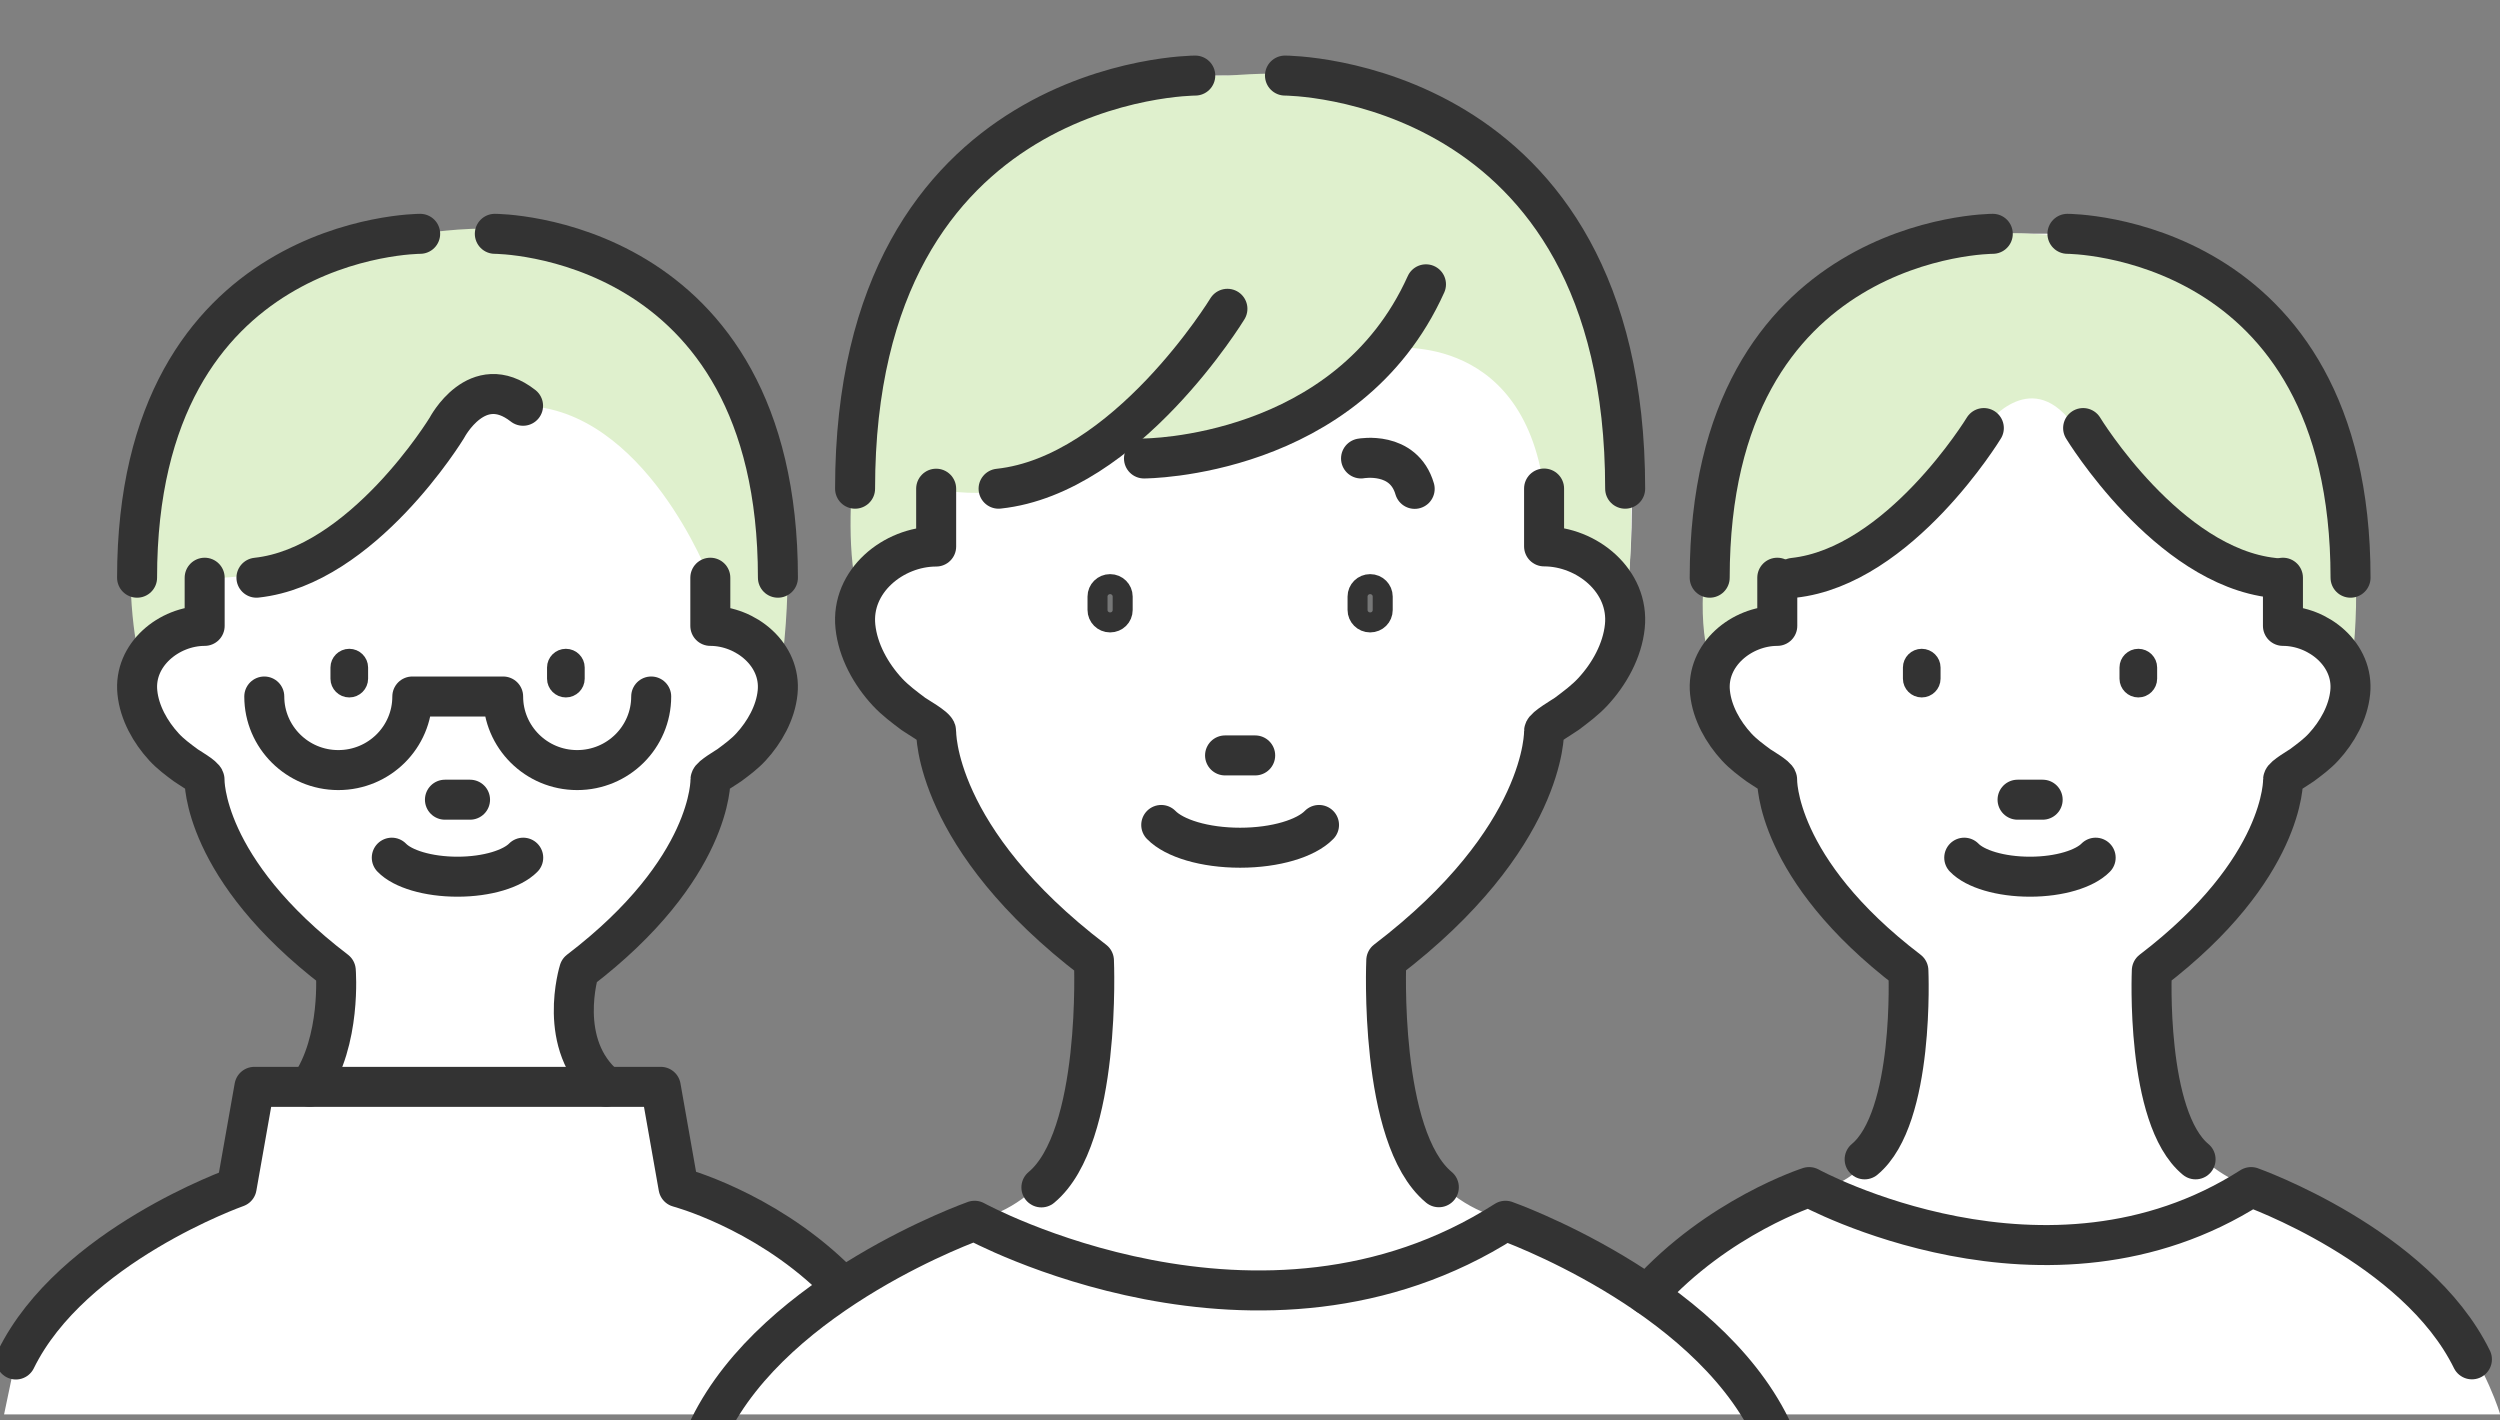 <svg width="125" height="71" viewBox="0 0 125 71" fill="none" xmlns="http://www.w3.org/2000/svg">
<rect x="0" y="0" width="125" height="71" fill="#808080" stroke="none"/>
<g clip-path="url(#clip0_8_595)">
<path d="M0.784 67.967C2.11 62.215 11.826 59.354 11.826 59.354L12.712 54.334H15.472C16.46 52.9 16.782 48.528 16.782 48.528C11.504 45.761 10.218 38.979 10.218 38.979C5.842 37.148 6.846 32.44 6.846 32.44C6.846 32.44 6.031 24.653 9.654 17.958C13.277 11.262 22.24 11.691 22.24 11.691H25.102C42.237 13.982 38.896 33.648 38.896 33.648C39.508 37.078 35.524 38.971 35.524 38.971C34.959 44.888 28.96 48.52 28.96 48.52C27.902 51.388 30.035 54.069 30.035 54.069L33.038 54.327L34.269 59.479C36.975 59.915 42.3 64.428 42.3 64.428L48.738 61.03C56.031 59.237 54.705 48.021 54.705 48.021C49.357 45.301 46.526 36.243 46.526 36.243C42.597 34.123 42.762 28.878 42.762 28.878C40.77 4.847 59.458 3.779 59.458 3.779H64.249C85.446 6.157 81.258 30.164 81.258 30.164C81.532 33.96 77.439 36.298 77.439 36.298C77.188 41.715 69.315 48.029 69.315 48.029C68.335 59.206 74.028 60.726 75.565 61.038C77.102 61.349 82.364 64.74 82.364 64.74C84.842 61.412 91.382 59.354 91.382 59.354C95.993 58.06 95.421 48.52 95.421 48.52C90.378 46.08 88.857 38.971 88.857 38.971C85.375 37.467 85.485 32.978 85.485 32.978C84.191 12.307 99.639 11.683 99.639 11.683H103.38C119.472 11.566 117.535 33.64 117.535 33.64C118.193 36.922 114.163 38.964 114.163 38.964C113.426 44.88 107.599 48.512 107.599 48.512C106.446 57.865 112.563 59.346 112.563 59.346C122.452 61.693 125.008 70.719 125.008 70.719H0.204L0.784 67.951V67.967Z" fill="white"/>
<path d="M61.371 3.78C61.371 3.78 46.424 3.413 43.617 17.093C43.617 17.093 41.931 24.591 42.754 29.073C42.754 29.073 45.193 26.945 46.808 27.334V24.443C46.808 24.443 51.247 25.557 54.713 22.549C54.713 22.549 64.837 23.289 69.299 17.428C69.299 17.428 76.106 16.368 77.203 24.451V27.342C77.203 27.342 81.43 27.506 81.258 30.889C81.258 30.889 85.586 1.698 61.371 3.787V3.78Z" fill="#DFF0CD"/>
<path d="M101.505 11.691C101.505 11.691 91.468 10.709 87.194 19.938C87.194 19.938 84.128 28.628 85.477 32.985C85.477 32.985 87.029 30.943 88.849 31.294L88.543 28.886C88.543 28.886 95.993 28.332 99.192 21.395C99.192 21.395 101.255 18.464 103.372 20.865C105.489 23.266 109.144 28.753 113.676 28.886L114.154 31.294C114.154 31.294 118.091 30.858 117.527 33.648C117.527 33.648 121.259 12.416 101.498 11.691H101.505Z" fill="#DFF0CD"/>
<path d="M26.161 20.288C26.161 20.288 24.333 18.566 22.883 20.647C21.432 22.728 16.923 29.189 10.234 28.885V31.294C10.234 31.294 6.956 31.2 6.862 32.44C6.862 32.44 3.05 14.746 21.016 11.691C21.016 11.691 23.243 11.34 24.757 11.457C30.176 11.893 41.139 15.105 39.139 32.806L35.539 31.294L35.477 28.885C35.477 28.885 32.246 20.436 26.168 20.288H26.161Z" fill="#DFF0CD"/>
<path d="M30.309 54.334C27.792 52.253 28.96 48.528 28.96 48.528C35.641 43.43 35.524 38.987 35.524 38.979C35.524 38.824 36.339 38.356 36.465 38.262C36.841 37.982 37.225 37.701 37.547 37.35C38.229 36.61 38.778 35.636 38.88 34.622C39.076 32.736 37.296 31.294 35.516 31.294V28.886" stroke="#333333" stroke-width="2" stroke-linecap="round" stroke-linejoin="round"/>
<path d="M15.48 54.334C17.079 52.051 16.789 48.528 16.789 48.528C10.108 43.43 10.226 38.987 10.226 38.979C10.226 38.824 9.41 38.356 9.285 38.262C8.908 37.982 8.524 37.701 8.202 37.35C7.52 36.61 6.971 35.636 6.869 34.622C6.673 32.736 8.453 31.294 10.233 31.294V28.886" stroke="#333333" stroke-width="2" stroke-linecap="round" stroke-linejoin="round"/>
<path d="M26.161 42.884C25.619 43.438 24.357 43.835 22.875 43.835C21.401 43.835 20.13 43.446 19.589 42.884" stroke="#333333" stroke-width="2" stroke-linecap="round" stroke-linejoin="round"/>
<path d="M17.023 33.375C17.023 33.14 17.22 32.94 17.464 32.94C17.708 32.94 17.905 33.14 17.905 33.375V33.936C17.905 34.172 17.708 34.372 17.464 34.372C17.22 34.372 17.023 34.172 17.023 33.936V33.375Z" fill="#767777" stroke="#333333"/>
<path d="M27.852 33.375C27.852 33.14 28.049 32.94 28.294 32.94C28.538 32.94 28.735 33.14 28.735 33.375V33.936C28.735 34.172 28.538 34.372 28.294 34.372C28.049 34.372 27.852 34.172 27.852 33.936V33.375Z" fill="#767777" stroke="#333333"/>
<path d="M22.247 39.985H23.502" stroke="#333333" stroke-width="2" stroke-linecap="round" stroke-linejoin="round"/>
<path d="M12.822 28.885C18.131 28.316 22.342 21.395 22.342 21.395C22.342 21.395 23.855 18.488 26.153 20.288" stroke="#333333" stroke-width="2" stroke-linecap="round" stroke-linejoin="round"/>
<path d="M21.008 11.691C21.008 11.691 6.854 11.691 6.854 28.885" stroke="#333333" stroke-width="2" stroke-linecap="round" stroke-linejoin="round"/>
<path d="M24.741 11.691C24.741 11.691 38.896 11.691 38.896 28.885" stroke="#333333" stroke-width="2" stroke-linecap="round" stroke-linejoin="round"/>
<path d="M93.232 57.967C95.75 55.886 95.42 48.528 95.42 48.528C88.739 43.43 88.856 38.987 88.856 38.979C88.856 38.824 88.041 38.356 87.915 38.262C87.539 37.982 87.155 37.701 86.833 37.35C86.151 36.61 85.602 35.636 85.5 34.622C85.304 32.736 87.084 31.294 88.864 31.294V28.886" stroke="#333333" stroke-width="2" stroke-linecap="round" stroke-linejoin="round"/>
<path d="M109.779 57.967C107.261 55.886 107.591 48.528 107.591 48.528C114.272 43.43 114.155 38.987 114.155 38.979C114.155 38.824 114.97 38.356 115.096 38.262C115.472 37.982 115.856 37.701 116.178 37.35C116.86 36.61 117.409 35.636 117.511 34.622C117.707 32.736 115.927 31.294 114.147 31.294V28.886" stroke="#333333" stroke-width="2" stroke-linecap="round" stroke-linejoin="round"/>
<path d="M104.783 42.884C104.242 43.438 102.98 43.835 101.498 43.835C100.023 43.835 98.753 43.446 98.212 42.884" stroke="#333333" stroke-width="2" stroke-linecap="round" stroke-linejoin="round"/>
<path d="M95.646 33.375C95.646 33.14 95.843 32.94 96.087 32.94C96.331 32.94 96.528 33.14 96.528 33.375V33.936C96.528 34.172 96.331 34.372 96.087 34.372C95.843 34.372 95.646 34.172 95.646 33.936V33.375Z" fill="#767777" stroke="#333333"/>
<path d="M106.475 33.375C106.475 33.14 106.672 32.94 106.916 32.94C107.161 32.94 107.357 33.14 107.357 33.375V33.936C107.357 34.172 107.161 34.372 106.916 34.372C106.672 34.372 106.475 34.172 106.475 33.936V33.375Z" fill="#767777" stroke="#333333"/>
<path d="M100.878 39.985H102.133" stroke="#333333" stroke-width="2" stroke-linecap="round" stroke-linejoin="round"/>
<path d="M99.192 21.403C99.192 21.403 94.981 28.324 89.672 28.893" stroke="#333333" stroke-width="2" stroke-linecap="round" stroke-linejoin="round"/>
<path d="M104.156 21.403C104.156 21.403 108.367 28.324 113.676 28.893" stroke="#333333" stroke-width="2" stroke-linecap="round" stroke-linejoin="round"/>
<path d="M99.639 11.691C99.639 11.691 85.485 11.691 85.485 28.885" stroke="#333333" stroke-width="2" stroke-linecap="round" stroke-linejoin="round"/>
<path d="M103.372 11.691C103.372 11.691 117.527 11.691 117.527 28.885" stroke="#333333" stroke-width="2" stroke-linecap="round" stroke-linejoin="round"/>
<path d="M123.596 67.967C120.805 62.277 112.555 59.354 112.555 59.354C102.353 65.878 90.456 59.354 90.456 59.354C90.456 59.354 85.9 60.812 82.364 64.74" stroke="#333333" stroke-width="2" stroke-linecap="round" stroke-linejoin="round"/>
<path d="M46.808 24.435V27.327C44.667 27.327 42.535 29.057 42.77 31.325C42.895 32.541 43.546 33.71 44.37 34.599C44.762 35.02 45.217 35.355 45.671 35.698C45.828 35.815 46.816 36.368 46.808 36.563C46.808 36.563 46.667 41.91 54.697 48.029C54.697 48.029 55.089 56.86 52.07 59.37" stroke="#333333" stroke-width="2" stroke-linecap="round" stroke-linejoin="round"/>
<path d="M71.942 59.362C68.922 56.86 69.314 48.021 69.314 48.021C77.345 41.895 77.204 36.555 77.204 36.555C77.204 36.368 78.184 35.807 78.341 35.69C78.795 35.347 79.25 35.012 79.642 34.591C80.466 33.702 81.117 32.533 81.242 31.317C81.477 29.049 79.344 27.319 77.204 27.319V24.427" stroke="#333333" stroke-width="2" stroke-linecap="round" stroke-linejoin="round"/>
<path d="M65.951 41.248C65.3 41.918 63.778 42.386 62.006 42.386C60.234 42.386 58.712 41.918 58.062 41.248" stroke="#333333" stroke-width="2" stroke-linecap="round" stroke-linejoin="round"/>
<path d="M54.876 29.829C54.876 29.486 55.157 29.206 55.505 29.206C55.857 29.206 56.134 29.49 56.134 29.829V30.499C56.134 30.843 55.859 31.121 55.505 31.121C55.153 31.121 54.876 30.838 54.876 30.499V29.829Z" fill="#767777" stroke="#333333"/>
<path d="M67.878 29.829C67.878 29.486 68.159 29.206 68.507 29.206C68.859 29.206 69.136 29.49 69.136 29.829V30.499C69.136 30.843 68.861 31.121 68.507 31.121C68.155 31.121 67.878 30.838 67.878 30.499V29.829Z" fill="#767777" stroke="#333333"/>
<path d="M61.253 37.771H62.759" stroke="#333333" stroke-width="2" stroke-linecap="round" stroke-linejoin="round"/>
<path d="M57.199 22.923C57.199 22.923 67.378 22.923 71.299 14.216" stroke="#333333" stroke-width="2" stroke-linecap="round" stroke-linejoin="round"/>
<path d="M61.371 15.44C61.371 15.44 56.305 23.757 49.929 24.435" stroke="#333333" stroke-width="2" stroke-linecap="round" stroke-linejoin="round"/>
<path d="M68.052 22.923C68.052 22.923 70.177 22.533 70.734 24.443" stroke="#333333" stroke-width="2" stroke-linecap="round" stroke-linejoin="round"/>
<path d="M88.543 71.381C85.187 64.537 75.275 61.038 75.275 61.038C63.026 68.879 48.73 61.038 48.73 61.038C48.73 61.038 38.818 64.537 35.461 71.381" stroke="#333333" stroke-width="2" stroke-linecap="round" stroke-linejoin="round"/>
<path d="M59.763 3.779C59.763 3.779 42.754 3.779 42.754 24.435" stroke="#333333" stroke-width="2" stroke-linecap="round" stroke-linejoin="round"/>
<path d="M64.249 3.779C64.249 3.779 81.258 3.779 81.258 24.435" stroke="#333333" stroke-width="2" stroke-linecap="round" stroke-linejoin="round"/>
<path d="M41.617 63.828C38.096 60.461 33.924 59.362 33.924 59.362L33.038 54.342H24.749H21.008H12.72L11.833 59.362C11.833 59.362 3.584 62.277 0.792 67.975" stroke="#333333" stroke-width="2" stroke-linecap="round" stroke-linejoin="round"/>
<path d="M13.214 34.825C13.214 36.851 14.868 38.504 16.915 38.504C18.962 38.504 20.616 36.859 20.616 34.825H25.157C25.157 36.851 26.811 38.504 28.858 38.504C30.905 38.504 32.56 36.859 32.56 34.825" stroke="#333333" stroke-width="2" stroke-linecap="round" stroke-linejoin="round"/>
</g>
<defs>
<clipPath id="clip0_8_595">
<rect width="125" height="71" fill="white"/>
</clipPath>
</defs>
</svg>
